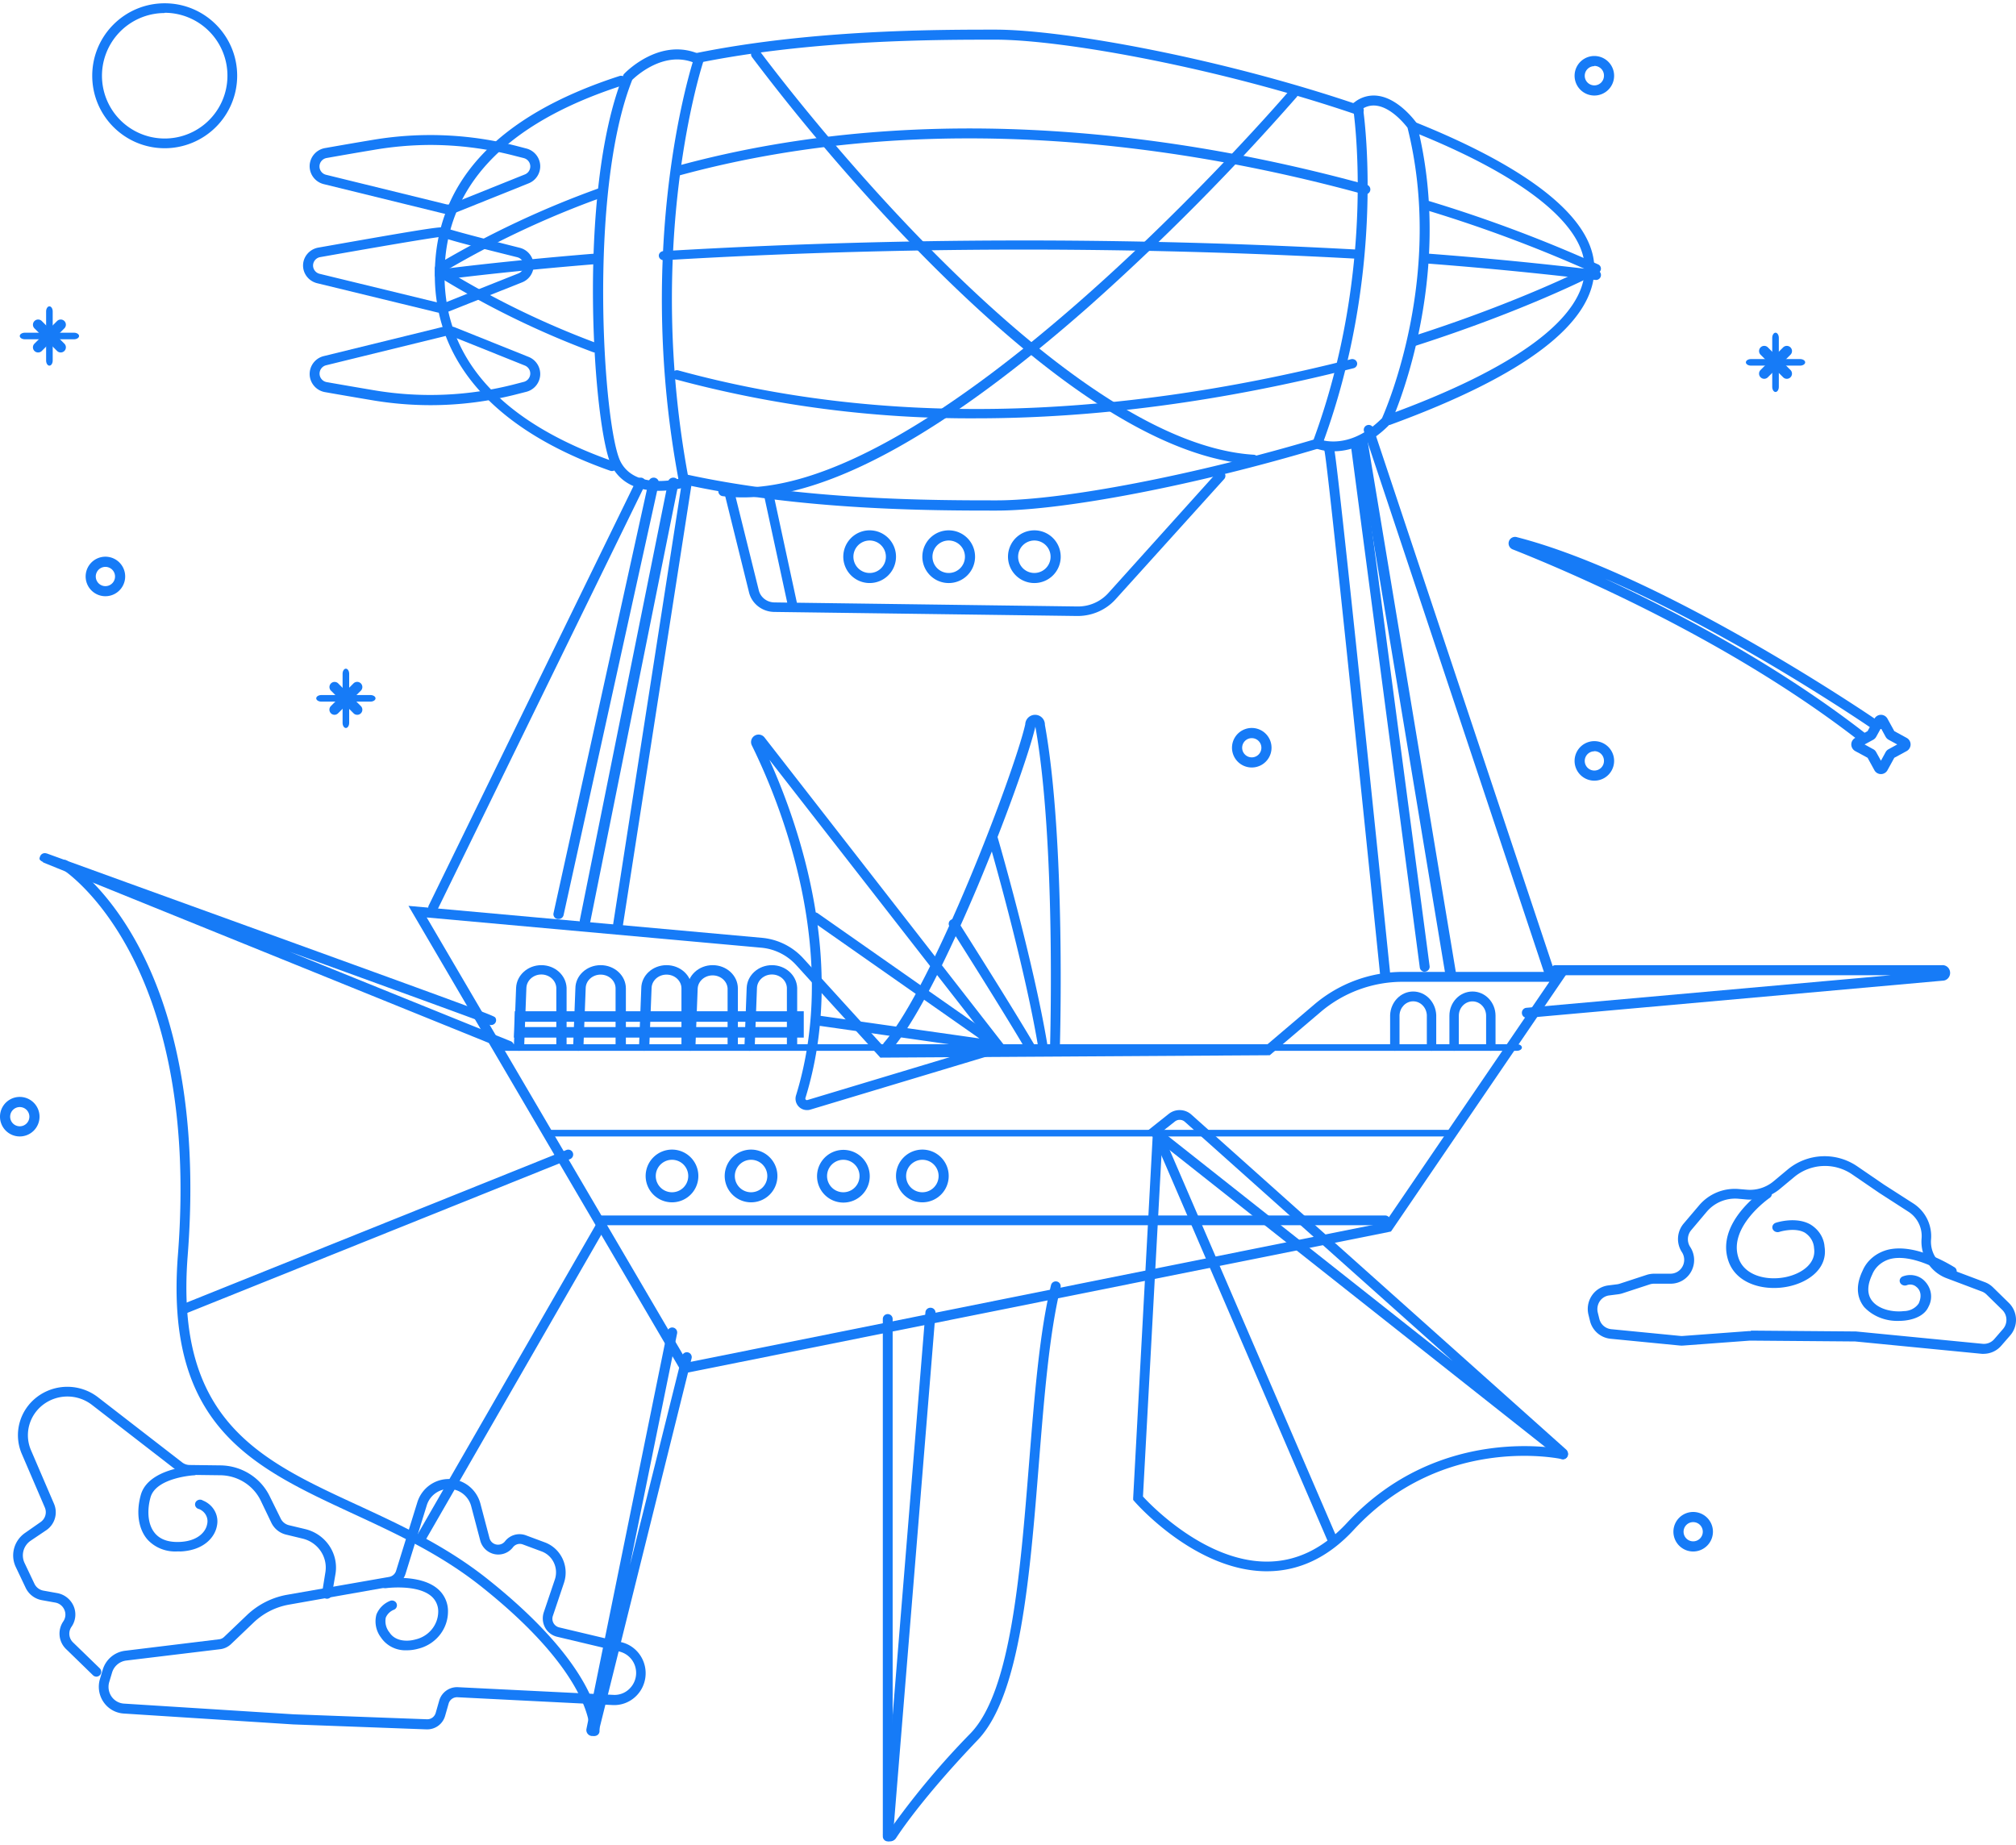 <svg width="306" height="280" fill="none" xmlns="http://www.w3.org/2000/svg"><path fill-rule="evenodd" clip-rule="evenodd" d="m103.345 208.047.268.453 107.228-21.51.291-.061L238 147.522h-25.118a20.756 20.756 0 0 0-13.405 4.958l-7.29 6.198-57.915.362-12.31-13.536a9.677 9.677 0 0 0-6.3-3.152L62 137.5l41.345 70.547Zm1.013-1.24L64.77 139.261l50.758 4.588a8.148 8.148 0 0 1 5.34 2.66l12.756 14.028 59.106-.363 7.708-6.553a19.25 19.25 0 0 1 12.466-4.595h22.274l-24.903 36.528-105.917 21.253Z" fill="#167BF7"/><path d="M230.251 159.5H76.749c-.413 0-.749-.224-.749-.5s.335-.5.75-.5H230.25c.414 0 .749.224.749.5s-.335.5-.749.5ZM220.253 172.5H83.747c-.413 0-.747-.224-.747-.5s.334-.5.747-.5h136.506c.413 0 .747.224.747.5s-.334.5-.747.5ZM63.737 234.5a.733.733 0 0 1-.711-.544.735.735 0 0 1 .074-.562L91.243 184.5h119.016a.74.74 0 0 1 .741.737.74.74 0 0 1-.741.737H92.102l-27.721 48.157a.742.742 0 0 1-.644.369ZM231.77 154.499a.749.749 0 0 1-.768-.733.753.753 0 0 1 .709-.794l55.304-4.943h-50.917a.752.752 0 0 1-.739-.764c0-.422.331-.764.739-.764h58.716c.628-.027 1.159.477 1.185 1.127.027.65-.461 1.199-1.089 1.226l-63.074 5.645h-.066Z" fill="#167BF7"/><path fill-rule="evenodd" clip-rule="evenodd" d="M121.087 167.797c.325.44.84.7 1.388.702.174.006.347-.017.514-.067L153 159.4l-36.963-47.468a1.145 1.145 0 0 0-1.5-.259 1.136 1.136 0 0 0-.425 1.457c4.267 8.66 13.48 31.189 6.714 53.137a1.721 1.721 0 0 0 .261 1.53Zm1.164-1.128c6.273-20.311-.828-41.047-5.461-51.336l33.681 43.234-27.922 8.407a.233.233 0 0 1-.239-.059.24.24 0 0 1-.059-.246Z" fill="#167BF7"/><path d="M134.749 159.496a.742.742 0 0 1-.492-.186.742.742 0 0 1-.075-1.048c7.454-8.599 19.759-40.943 21.436-48.309a1.494 1.494 0 0 1 2.265-1.237c.456.276.729.773.717 1.304 3.175 17.622 2.288 48.309 2.281 48.599a.744.744 0 0 1-.746.743.744.744 0 0 1-.745-.743c0-.305.894-30.821-2.236-48.309-1.006 4.266-4.748 14.649-8.743 24.17-2.982 7.06-8.609 19.68-13.066 24.808a.748.748 0 0 1-.596.208Z" fill="#167BF7"/><path d="M151.148 159.5h-.124l-26.875-3.828a.757.757 0 0 1-.632-.855.742.742 0 0 1 .829-.652l24.311 3.459-25.29-17.717a.758.758 0 0 1-.366-.689.754.754 0 0 1 .428-.651.713.713 0 0 1 .757.097l27.437 19.216a.896.896 0 0 1 .34.987.858.858 0 0 1-.815.625v.008ZM158.294 159.5a.722.722 0 0 1-.716-.608c-2.148-12.879-7.491-31.266-7.548-31.449a.736.736 0 0 1 .483-.912.715.715 0 0 1 .892.494c.057.183 5.428 18.659 7.584 31.618a.748.748 0 0 1-.12.55.723.723 0 0 1-.467.3l-.108.007ZM156.247 159.5a.76.76 0 0 1-.656-.364c-3.725-6.326-11.403-18.403-11.478-18.527a.703.703 0 0 1-.092-.552.723.723 0 0 1 .341-.451.769.769 0 0 1 1.033.24c.075.123 7.775 12.23 11.508 18.571a.712.712 0 0 1-.286.988.769.769 0 0 1-.37.095Z" fill="#167BF7"/><path fill-rule="evenodd" clip-rule="evenodd" d="M98.304 180.029A4 4 0 0 0 102 182.5a3.992 3.992 0 0 0 4-3.992 3.998 3.998 0 0 0-6.826-2.839 4 4 0 0 0-.87 4.36Zm1.232-1.521a2.465 2.465 0 1 1 4.93 0 2.465 2.465 0 0 1-4.93 0ZM110.304 180.029A4 4 0 0 0 114 182.5a3.992 3.992 0 0 0 4-3.992 3.998 3.998 0 0 0-6.826-2.839 4 4 0 0 0-.87 4.36Zm1.232-1.521a2.465 2.465 0 1 1 4.93 0 2.465 2.465 0 0 1-4.93 0ZM124.304 180.029a4 4 0 1 0 7.392-3.058 4 4 0 0 0-7.392 3.058Zm1.232-1.521a2.465 2.465 0 1 1 4.93 0 2.465 2.465 0 0 1-4.93 0ZM136.304 180.029A4 4 0 0 0 140 182.5a3.992 3.992 0 0 0 4-3.992 3.998 3.998 0 0 0-6.826-2.839 4 4 0 0 0-.87 4.36Zm1.232-1.521a2.465 2.465 0 1 1 4.93 0 2.465 2.465 0 0 1-4.93 0ZM153.304 86.029A4 4 0 0 0 157 88.5a3.992 3.992 0 0 0 4-3.992 4 4 0 1 0-7.696 1.521Zm1.232-1.521a2.464 2.464 0 1 1 4.928-.001 2.464 2.464 0 0 1-4.928 0ZM140.306 86.034a4 4 0 0 0 3.702 2.466A3.992 3.992 0 0 0 148 84.508a4 4 0 1 0-7.694 1.526Zm1.419-2.475a2.465 2.465 0 1 1 4.55 1.898 2.465 2.465 0 0 1-4.55-1.898ZM128.306 86.034a4 4 0 1 0 7.389-3.07 4 4 0 0 0-7.389 3.07Zm1.419-2.475a2.465 2.465 0 1 1 4.55 1.898 2.465 2.465 0 0 1-4.55-1.898Z" fill="#167BF7"/><path d="M78.781 159.5c-.431 0-.781-.327-.781-.73l.336-8.846c.093-1.915 1.78-3.424 3.832-3.424 2.051 0 3.74 1.509 3.832 3.424v8.641c0 .403-.35.73-.781.73-.432 0-.781-.327-.781-.73v-8.648c-.071-1.123-1.066-2.001-2.27-2.001s-2.199.878-2.27 2.001l-.335 8.853c0 .403-.35.73-.782.73ZM87.782 159.5c-.432 0-.782-.323-.782-.722l.336-8.741c0-1.953 1.716-3.537 3.832-3.537 2.116 0 3.832 1.584 3.832 3.537v8.539c0 .399-.35.722-.782.722-.432 0-.782-.323-.782-.722v-8.546c0-1.156-1.015-2.094-2.268-2.094-1.252 0-2.268.938-2.268 2.094l-.336 8.748c0 .399-.35.722-.782.722ZM97.782 159.5c-.432 0-.782-.323-.782-.722l.336-8.741c0-1.953 1.716-3.537 3.832-3.537 2.116 0 3.832 1.584 3.832 3.537v8.539c0 .399-.35.722-.782.722-.432 0-.782-.323-.782-.722v-8.546c0-1.156-1.015-2.094-2.268-2.094-1.252 0-2.268.938-2.268 2.094l-.344 8.748c0 .396-.345.718-.774.722Z" fill="#167BF7"/><path d="M104.781 159.5c-.431 0-.781-.323-.781-.722l.344-8.741c0-1.953 1.714-3.537 3.828-3.537s3.828 1.584 3.828 3.537v8.539c0 .399-.35.722-.781.722-.432 0-.781-.323-.781-.722v-8.546c-.071-1.111-1.066-1.978-2.27-1.978s-2.199.867-2.27 1.978l-.336 8.748c0 .399-.349.722-.781.722ZM113.781 159.5c-.431 0-.781-.327-.781-.73l.336-8.846c.092-1.915 1.781-3.424 3.832-3.424s3.739 1.509 3.832 3.424v8.641c0 .403-.35.73-.781.73-.432 0-.781-.327-.781-.73v-8.648c-.071-1.123-1.066-2.001-2.27-2.001s-2.199.878-2.27 2.001l-.336 8.853c0 .403-.349.73-.781.73ZM217.286 159.5c-.394 0-.713-.342-.713-.763v-4.658c-.065-1.174-.973-2.091-2.073-2.091s-2.008.917-2.073 2.091v4.658c0 .421-.319.763-.713.763-.395 0-.714-.342-.714-.763v-4.658c.085-2.002 1.627-3.579 3.5-3.579s3.415 1.577 3.5 3.579v4.658c0 .421-.319.763-.714.763ZM226.286 159.5c-.395 0-.715-.336-.715-.75v-4.575c0-1.201-.927-2.175-2.071-2.175-1.144 0-2.071.974-2.071 2.175v4.575c0 .414-.32.75-.715.75-.394 0-.714-.336-.714-.75v-4.575c0-2.03 1.567-3.675 3.5-3.675s3.5 1.645 3.5 3.675v4.575c0 .414-.32.75-.714.75Z" fill="#167BF7"/><path fill-rule="evenodd" clip-rule="evenodd" d="M78 157.5h44v-4H78.137l-.137 4Zm42.48-1.6h-40.9l.023-.8h40.877v.8Z" fill="#167BF7"/><path d="M77.284 159.5a.849.849 0 0 1-.295-.059L6.542 130.907v-.059c-.65-.322-.59-.49-.454-.863a.763.763 0 0 1 .953-.447h.045l12.202 4.427c55.682 20.157 55.697 20.179 55.909 20.523a.714.714 0 0 1-.111.883.776.776 0 0 1-.91.127c-.915-.395-15.28-5.619-30.241-11.041l33.598 13.594a.748.748 0 0 1 .41.397.712.712 0 0 1-.002.562.754.754 0 0 1-.657.49ZM89.957 263.499h-.2a.91.91 0 0 1-.742-1.06l12.275-60.331a.755.755 0 0 1 1.242-.42.757.757 0 0 1 .242.717l-7.154 35.149 7.918-31.76a.743.743 0 0 1 1.44.364l-14.1 56.659a.92.92 0 0 1-.921.682Z" fill="#167BF7"/><path d="M90.23 263.5h-.06a.742.742 0 0 1-.662-.824c0-.074.543-8.374-16.538-21.919-6.12-4.851-12.82-7.951-19.298-10.956-15.393-7.128-28.69-13.277-26.667-39.313 3.51-45.158-17.409-58.502-17.624-58.599a.741.741 0 1 1 .78-1.261c.893.549 21.9 13.953 18.324 60.008-1.941 25.013 10.924 30.962 25.812 37.83 6.559 3.034 13.34 6.179 19.595 11.127 17.847 14.16 17.104 22.883 17.104 23.246a.743.743 0 0 1-.766.661Z" fill="#167BF7"/><path d="M27.745 199.5a.744.744 0 0 1-.684-1.041.744.744 0 0 1 .408-.398l58.511-23.508a.746.746 0 0 1 .55 1.387l-58.51 23.508a.74.74 0 0 1-.275.052ZM135.067 279.5c-.109 0-.217-.015-.321-.045a1.08 1.08 0 0 1-.746-1.044v-78.207c0-.409.334-.741.746-.741s.746.332.746.741v76.934a120.79 120.79 0 0 1 11.851-14.069c6.086-6.361 7.496-23.999 8.861-41.051.82-10.219 1.588-19.867 3.334-26.983a.745.745 0 0 1 .895-.513.739.739 0 0 1 .551.868c-1.715 6.998-2.483 16.587-3.296 26.739-1.38 17.312-2.819 35.216-9.263 41.962-7.526 7.871-11.188 13.039-12.404 14.89-.202.33-.566.527-.954.519Z" fill="#167BF7"/><path d="M134.769 279.5h-.062a.75.75 0 0 1-.705-.794l6.463-79.521a.733.733 0 0 1 .267-.508.78.78 0 0 1 .561-.174.75.75 0 0 1 .705.793l-6.47 79.522a.758.758 0 0 1-.759.682Z" fill="#167BF7"/><path fill-rule="evenodd" clip-rule="evenodd" d="M236.631 221.29a.828.828 0 0 0 .524.187l-.022.022a.844.844 0 0 0 .561-1.495l-56.863-50.824a2.664 2.664 0 0 0-3.442-.097L174 171.776l62.631 49.514ZM220.5 206.6l-44.091-34.847 1.931-1.526a1.168 1.168 0 0 1 1.496.045L220.5 206.6Z" fill="#167BF7"/><path d="M192.303 238.5h-.268c-10.635-.171-19.47-10.173-19.842-10.604l-.193-.229v-.297l2.975-55.168a.744.744 0 0 1 1.487.081l-2.975 54.872c1.346 1.483 9.416 9.736 18.548 9.877 4.589.081 8.731-1.906 12.413-5.873 14.167-15.268 32.789-11.16 32.975-11.123a.74.74 0 1 1-.335 1.446c-.178-.037-17.982-3.944-31.555 10.678-3.874 4.219-8.337 6.34-13.23 6.34Z" fill="#167BF7"/><path d="M202.257 234.5a.74.74 0 0 1-.674-.448l-26.504-61.471a.75.75 0 0 1 .058-.767.738.738 0 0 1 1.296.17l26.505 61.471a.749.749 0 0 1-.681 1.045ZM92.868 71.5a.724.724 0 0 1-.242-.045C75.206 65.324 66 55.065 66 41.731c0-14.028 9.432-24.183 28.033-30.194a.737.737 0 0 1 .931.484.754.754 0 0 1-.476.946C76.56 18.755 67.473 28.44 67.473 41.738c0 12.806 8.626 22.35 25.651 28.31a.746.746 0 0 1 .495.831.736.736 0 0 1-.736.62h-.015ZM151.286 77.5c-9.572 0-29.495 0-47.681-4.029a.774.774 0 0 1 .322-1.512c18.021 3.991 37.84 3.991 47.359 3.991 10.112 0 30.14-3.862 48.685-9.395a.744.744 0 0 1 .779.137.76.76 0 0 1 .223.766.752.752 0 0 1-.583.54c-18.665 5.61-38.865 9.502-49.104 9.502ZM210.728 64.475a.731.731 0 0 1-.687-.496.743.743 0 0 1 .446-.941c19.663-7.151 30.05-14.821 30.05-22.284 0-6.669-9.319-14.08-26.254-20.823a.738.738 0 0 1-.402-.396.75.75 0 0 1 .383-.974.724.724 0 0 1 .561-.008C227.224 23.518 242 31.41 242 40.784c0 8.233-10.439 16.192-31.023 23.713a.722.722 0 0 1-.249-.022ZM206.265 17.477a.642.642 0 0 1-.241-.038c-20.631-7.063-44.566-11.417-54.911-11.417-9.01 0-27.779 0-45.212 3.54a.742.742 0 0 1-.564-.111.77.77 0 0 1-.21-1.057.748.748 0 0 1 .481-.324c17.583-3.57 36.443-3.57 45.505-3.57 10.465 0 34.618 4.407 55.392 11.523.34.125.544.478.485.84a.754.754 0 0 1-.725.637v-.023Z" fill="#167BF7"/><path d="M66.747 41.5a.75.75 0 0 1-.719-.534.723.723 0 0 1 .328-.82 141.923 141.923 0 0 1 24.588-11.584.77.77 0 0 1 .77.096.721.721 0 0 1 .273.708.74.74 0 0 1-.516.565 140.566 140.566 0 0 0-24.333 11.46.767.767 0 0 1-.39.109ZM207.144 29.471a.64.64 0 0 1-.203 0c-26.01-7.133-65.164-13.415-103.929-2.812a.754.754 0 0 1-.772-.15.736.736 0 0 1 .375-1.27c39.072-10.73 78.533-4.425 104.731 2.774a.748.748 0 0 1 .647.84.754.754 0 0 1-.849.64v-.022ZM242.255 41.5a.78.78 0 0 1-.33-.072 209.306 209.306 0 0 0-25.356-9.51.734.734 0 0 1-.548-.53.7.7 0 0 1 .238-.712.773.773 0 0 1 .767-.125 212.099 212.099 0 0 1 25.566 9.59.71.71 0 0 1 .388.806.744.744 0 0 1-.725.553Z" fill="#167BF7"/><path d="M214.85 52.491a.745.745 0 0 1-.842-.643.763.763 0 0 1 .622-.87c16.267-5.232 26.19-10.343 26.292-10.388a.712.712 0 0 1 .745.032c.223.15.35.415.331.69a.757.757 0 0 1-.424.633c-.095.045-10.135 5.209-26.512 10.478a.72.72 0 0 1-.212.068ZM148.146 63.498a171.93 171.93 0 0 1-45.61-5.917c-.392-.11-.619-.497-.508-.87a.716.716 0 0 1 .356-.427.782.782 0 0 1 .57-.062c30.399 8.337 64.747 7.785 102.081-1.69a.776.776 0 0 1 .74.169c.195.18.271.448.198.697a.732.732 0 0 1-.55.499c-19.98 5.067-39.125 7.6-57.277 7.6ZM90.26 53.5a.634.634 0 0 1-.256-.052 133.003 133.003 0 0 1-23.65-11.583.74.74 0 0 1-.25-1.011.733.733 0 0 1 1.012-.244A131.99 131.99 0 0 0 90.517 52.07a.739.739 0 0 1-.257 1.431Z" fill="#167BF7"/><path d="M242.242 42.491h-.113a605.278 605.278 0 0 0-25.433-2.484.754.754 0 0 1 .112-1.505 593.069 593.069 0 0 1 25.486 2.491.754.754 0 0 1-.09 1.506l.038-.008ZM100.774 39.5c-.413.013-.759-.286-.774-.668-.014-.383.309-.703.722-.717a925.738 925.738 0 0 1 105.574-.214c.413.023.727.351.703.733-.025.383-.38.674-.793.651a922.487 922.487 0 0 0-105.387.215h-.045ZM66.78 42.498c-.404.029-.752-.306-.778-.747-.027-.441.28-.822.683-.851.088 0 8.776-1.19 23.527-2.398a.713.713 0 0 1 .66.348.865.865 0 0 1 .055.8.737.737 0 0 1-.606.45c-14.728 1.2-23.402 2.398-23.453 2.398h-.088ZM163.584 93.5h-.106l-45.992-.616c-1.801-.035-3.354-1.238-3.785-2.932l-3.679-14.853a.713.713 0 0 1 .089-.557.757.757 0 0 1 .471-.33.758.758 0 0 1 .908.542l3.687 14.86c.265 1.057 1.233 1.807 2.355 1.826l45.984.616h.091a6.194 6.194 0 0 0 4.61-2.024l16.459-18.284a.775.775 0 0 1 1.068-.066c.313.268.343.73.068 1.034l-16.474 18.24c-1.448 1.614-3.546 2.542-5.754 2.544Z" fill="#167BF7"/><path d="M120.289 92.5a.707.707 0 0 1-.7-.573l-3.572-16.513c-.085-.406.159-.807.546-.896.387-.09.769.167.855.573l3.564 16.512a.764.764 0 0 1-.091.558.7.7 0 0 1-.441.324l-.161.015Z" fill="#167BF7"/><path fill-rule="evenodd" clip-rule="evenodd" d="M199.663 68.043a7.735 7.735 0 0 0 2.756.456c2.139 0 5.272-.733 8.541-4.103l.09-.09.053-.111c.098-.187 9.972-21.67 3.954-45.336v-.134l-.083-.112a.596.596 0 0 0-.009-.012c-.193-.264-2.606-3.547-5.684-4.038a4.699 4.699 0 0 0-3.631.911l-.369.27.076.448c.037.239 3.788 24.3-6.108 50.902l-.249.665.663.284Zm10.107-4.566c-3.871 3.894-7.403 3.692-8.857 3.385h.023c8.939-24.599 6.454-46.904 5.957-50.401a3.124 3.124 0 0 1 2.124-.404c2.237.344 4.21 2.795 4.624 3.333 5.558 22.156-3.118 42.391-3.871 44.087ZM92.855 70.767c1.586 2.986 4.636 3.733 7.163 3.733a15.59 15.59 0 0 0 4.053-.56l.652-.194-.129-.664c-6.913-36.27 2.102-63.572 2.194-63.84l.212-.627-.6-.284c-6.071-2.875-11.413 2.613-11.64 2.852l-.1.104-.052.127c-7.202 17.873-4.478 54.127-1.753 59.353Zm1.35-.664c-2.58-4.905-5.069-40.808 1.76-57.98.669-.65 4.721-4.322 9.183-2.68-1.328 4.375-8.362 30.035-2.178 63.243-1.806.403-6.837 1.082-8.765-2.583Z" fill="#167BF7"/><path d="M112.738 75.5c-1.032 0-2.063-.064-3.087-.193a.75.75 0 0 1 .192-1.486c30.805 3.967 85.306-59.4 85.854-60.061a.739.739 0 0 1 1.044-.082.744.744 0 0 1 .081 1.048 360.714 360.714 0 0 1-31.493 31.746C143.462 65.755 125.793 75.5 112.738 75.5Z" fill="#167BF7"/><path d="M190.206 70.492h-.045c-13.358-.842-30.184-11.494-50.126-31.728a312.584 312.584 0 0 1-25.89-30.087.73.73 0 0 1 .164-1.034.758.758 0 0 1 1.049.162c.435.598 43.863 59.26 74.915 61.217a.744.744 0 0 1 .727.761.746.746 0 0 1-.772.717l-.022-.008Z" fill="#167BF7"/><path fill-rule="evenodd" clip-rule="evenodd" d="M66.353 47.419c.225.053.455.08.686.081a2.953 2.953 0 0 0 1.062-.214l11.149-4.428a2.77 2.77 0 0 0 1.745-2.735 2.788 2.788 0 0 0-2.076-2.504c-8.784-2.214-10.78-2.826-11.21-2.996-.391-.325-1.408-.214-19.344 2.952-1.323.214-2.31 1.309-2.363 2.62-.053 1.313.843 2.48 2.144 2.796l18.207 4.428Zm-17.762-8.39c14.621-2.583 17.793-3.033 18.425-3.085 1.093.494 4.008 1.232 11.488 3.1.557.138.959.612.997 1.173a1.297 1.297 0 0 1-.831 1.291l-11.134 4.428a1.36 1.36 0 0 1-.821.051L48.508 41.56a1.303 1.303 0 0 1-.99-1.298 1.307 1.307 0 0 1 1.073-1.233ZM67.35 32.418c.224.053.454.08.684.082.361.005.72-.06 1.055-.194l11.129-4.468a2.79 2.79 0 0 0 1.776-2.775 2.8 2.8 0 0 0-2.122-2.526l-1.198-.313a52.585 52.585 0 0 0-22.153-.983c-2.387.395-4.88.827-7.19 1.236A2.81 2.81 0 0 0 47 25.141a2.805 2.805 0 0 0 2.149 2.81l18.2 4.467Zm-10.58-9.673a51.69 51.69 0 0 1 8.539-.744 51.27 51.27 0 0 1 12.981 1.69l1.205.305c.556.142.956.62.992 1.187a1.31 1.31 0 0 1-.834 1.3l-11.129 4.468a1.263 1.263 0 0 1-.813.052l-18.2-4.468a1.306 1.306 0 0 1-1.017-1.31c.02-.62.48-1.141 1.1-1.244 2.311-.41 4.796-.841 7.176-1.236ZM56.523 60.756c2.905.491 5.848.74 8.796.744 4.51.001 9-.577 13.36-1.72l1.197-.305a2.807 2.807 0 0 0 2.118-2.529 2.797 2.797 0 0 0-1.771-2.777l-11.131-4.466a2.84 2.84 0 0 0-1.74-.12L49.15 54.05a2.804 2.804 0 0 0-2.148 2.807 2.81 2.81 0 0 0 2.328 2.663c2.313.41 4.805.834 7.193 1.236Zm11.19-9.78c.109-.012.217-.012.325 0 .164-.018.33-.003.49.044l11.138 4.466c.526.214.856.736.819 1.298a1.314 1.314 0 0 1-.985 1.18l-1.205.313a51.229 51.229 0 0 1-21.524.96c-2.38-.402-4.865-.826-7.177-1.235a1.315 1.315 0 0 1-1.088-1.247 1.312 1.312 0 0 1 1.005-1.314l18.203-4.465Z" fill="#167BF7"/><path d="M210.233 148.5a.756.756 0 0 1-.763-.666c-2.724-26.682-7.966-77.587-8.431-79.364a.734.734 0 0 1 .457-.925.785.785 0 0 1 .592.028.748.748 0 0 1 .393.43c.488 1.289 7.18 66.579 8.516 79.653a.748.748 0 0 1-.687.807l-.077.037ZM216.241 147.5a.74.74 0 0 1-.738-.648l-10.496-79.5a.75.75 0 0 1 .638-.845.746.746 0 0 1 .838.644l10.511 79.493a.744.744 0 0 1-.635.834l-.118.022Z" fill="#167BF7"/><path d="M220.188 148.5c-.404.004-.75-.264-.811-.629l-13.368-80.519a.693.693 0 0 1 .149-.55.826.826 0 0 1 .532-.294c.213-.03.43.02.604.136a.733.733 0 0 1 .32.486l13.377 80.519a.694.694 0 0 1-.149.551.832.832 0 0 1-.532.293l-.122.007ZM93.734 141.5h-.11a.747.747 0 0 1-.615-.853l10.501-67.51a.755.755 0 0 1 .472-.587.744.744 0 0 1 .741.12c.208.17.31.44.268.707L94.482 140.88a.742.742 0 0 1-.748.621ZM88.81 140.5h-.153a.814.814 0 0 1-.517-.312.704.704 0 0 1-.126-.561l13.397-66.518c.081-.403.498-.67.933-.597.434.075.721.462.643.865l-13.389 66.526c-.076.348-.406.597-.788.597ZM84.765 139.495a.616.616 0 0 1-.16 0 .741.741 0 0 1-.59-.873L98.456 73.1a.765.765 0 0 1 .52-.562.8.8 0 0 1 .765.155c.208.18.301.454.243.718l-14.446 65.514a.762.762 0 0 1-.772.57ZM65.728 138.5a.767.767 0 0 1-.33-.074.74.74 0 0 1-.315-.996l31.5-64.529a.753.753 0 0 1 .993-.327.74.74 0 0 1 .358.974l-31.53 64.528a.751.751 0 0 1-.676.424Z" fill="#167BF7"/><path d="M235.209 148.5a.751.751 0 0 1-.714-.514l-27.456-82.503a.741.741 0 0 1 .481-.946.753.753 0 0 1 .947.477l27.494 82.502a.741.741 0 0 1-.481.946.858.858 0 0 1-.271.038Z" fill="#167BF7"/><path fill-rule="evenodd" clip-rule="evenodd" d="M300.802 205.494c.116.008.231.008.347 0a3.536 3.536 0 0 0 2.624-1.243l1.342-1.542a3.607 3.607 0 0 0-.199-4.944l-2.403-2.354a3.542 3.542 0 0 0-1.232-.789l-5.367-2.018a4.419 4.419 0 0 1-2.809-4.468 5.907 5.907 0 0 0-2.691-5.466l-4.423-2.838-4.114-2.815a8.777 8.777 0 0 0-10.521.492l-2.16 1.802a5.59 5.59 0 0 1-4.055 1.273l-1.253-.104a7.09 7.09 0 0 0-5.987 2.48l-2.352 2.77a3.633 3.633 0 0 0-.258 4.334c.422.645.46 1.471.1 2.153a2.081 2.081 0 0 1-1.825 1.117h-2.47a3.898 3.898 0 0 0-1.135.171l-4.136 1.355a2.213 2.213 0 0 1-.376.082l-1.342.171a3.527 3.527 0 0 0-2.477 1.527 3.637 3.637 0 0 0-.531 2.889l.236.954a3.572 3.572 0 0 0 3.111 2.725l10.521 1.028c.198.019.398.019.597 0l10.041-.745h.163l15.622.127h.184l19.228 1.876Zm-19.419-3.395-15.623-.127.008.067h-.288l-10.034.745a1.903 1.903 0 0 1-.354 0l-10.521-1.028a2.07 2.07 0 0 1-1.821-1.594l-.236-.96a2.18 2.18 0 0 1 .31-1.691 2.043 2.043 0 0 1 1.474-.886l1.342-.171c.22-.031.437-.081.649-.149l4.136-1.355c.215-.067.439-.099.664-.097h2.506a3.549 3.549 0 0 0 3.131-1.901 3.618 3.618 0 0 0-.182-3.684 2.134 2.134 0 0 1 .155-2.54l2.367-2.807a5.657 5.657 0 0 1 4.755-1.966l1.246.111a7.03 7.03 0 0 0 5.117-1.616l2.167-1.802a7.315 7.315 0 0 1 8.752-.409l4.136 2.829 4.423 2.853a4.392 4.392 0 0 1 2.006 4.081c-.21 2.629 1.33 5.081 3.774 6.009l5.331 2.011c.275.095.527.25.737.454l2.404 2.353c.795.781.846 2.053.117 2.897l-1.341 1.549a2.075 2.075 0 0 1-1.762.7l-19.236-1.876h-.309Z" fill="#167BF7"/><path d="M288.199 200.496c-2.013.065-3.947-.711-5.248-2.105-.796-1.002-1.551-2.768-.239-5.501.635-1.519 2.009-2.687 3.722-3.164 3.722-.981 8.342 1.485 10.163 2.595a.732.732 0 0 1 .378.446.664.664 0 0 1-.091.556c-.221.332-.691.447-1.066.26l-.111-.065c-1.273-.779-5.67-3.244-8.828-2.408-1.258.359-2.259 1.231-2.704 2.357-.795 1.658-.795 3.057.04 4.059 1.074 1.283 3.181 1.673 4.772 1.485.924-.011 1.776-.456 2.25-1.175.645-1.442 0-2.228-.342-2.487a1.408 1.408 0 0 0-1.399-.296c-.391.178-.867.037-1.066-.317a.663.663 0 0 1-.049-.553.75.75 0 0 1 .399-.42c1.077-.436 2.339-.23 3.181.519 1.193 1.075 1.494 2.721.748 4.088-.485 1.103-1.766 1.852-3.523 2.069a8.556 8.556 0 0 1-.987.057ZM269.246 195.5c-2.982 0-5.94-1.27-6.899-4.104-1.959-5.749 5.005-10.551 5.303-10.749.356-.243.861-.178 1.128.147.267.324.195.784-.161 1.028-.065.044-6.351 4.405-4.731 9.141.903 2.665 4.272 3.472 7.125 2.892 2.417-.492 4.698-2.048 4.336-4.405-.047-.943-.571-1.814-1.419-2.357-1.523-.837-3.82-.117-3.836-.11a.877.877 0 0 1-.618-.028.764.764 0 0 1-.414-.42c-.146-.379.07-.794.484-.932.121-.044 3.022-.977 5.214.235 1.277.758 2.086 2.021 2.184 3.406.508 3.29-2.418 5.412-5.585 6.05-.693.139-1.401.208-2.111.206Z" fill="#167BF7"/><path fill-rule="evenodd" clip-rule="evenodd" d="M64.74 262.5h.112a2.816 2.816 0 0 0 2.713-2.059l.527-1.841a1.328 1.328 0 0 1 1.357-.976l23.584 1.187c2.45.099 4.577-1.698 4.92-4.159.342-2.461-1.21-4.785-3.593-5.376l-9.482-2.254a1.35 1.35 0 0 1-.957-1.758l1.683-5.004c.832-2.502-.449-5.221-2.891-6.138l-2.884-1.075a2.787 2.787 0 0 0-3.174.902 1.342 1.342 0 0 1-2.357-.481l-1.372-5.207c-.57-2.178-2.492-3.711-4.715-3.76-2.223-.049-4.21 1.399-4.872 3.55l-3.217 10.376a1.353 1.353 0 0 1-1.053.931l-15.459 2.705a11.813 11.813 0 0 0-6.154 3.118l-3.447 3.291a1.293 1.293 0 0 1-.742.353l-14.302 1.744a4.047 4.047 0 0 0-3.366 2.862l-.422 1.405a4.119 4.119 0 0 0 .54 3.517 4.01 4.01 0 0 0 3.063 1.743l25.742 1.653 20.219.751Zm-47.806-4.974a2.598 2.598 0 0 1-.341-2.254l.422-1.405a2.576 2.576 0 0 1 2.128-1.811l14.302-1.728a2.884 2.884 0 0 0 1.602-.751l3.44-3.284a10.371 10.371 0 0 1 5.375-2.727l15.474-2.735a2.83 2.83 0 0 0 2.224-1.961l3.218-10.376a3.518 3.518 0 0 1 3.429-2.49 3.523 3.523 0 0 1 3.318 2.64l1.371 5.2a2.847 2.847 0 0 0 2.17 2.06 2.81 2.81 0 0 0 2.79-1.039 1.31 1.31 0 0 1 1.483-.443l2.892 1.075c1.682.638 2.563 2.511 1.994 4.237l-1.69 5.004a2.943 2.943 0 0 0 .2 2.307 2.82 2.82 0 0 0 1.824 1.397l9.483 2.254a3.307 3.307 0 0 1 2.404 2.382 3.358 3.358 0 0 1-.921 3.276 3.201 3.201 0 0 1-2.425.909l-23.584-1.165a2.814 2.814 0 0 0-2.855 2.052l-.526 1.84c-.168.6-.72 1.004-1.335.977l-20.204-.751-25.727-1.623a2.506 2.506 0 0 1-1.935-1.067Z" fill="#167BF7"/><path d="M61.712 250.496c-1.554.063-3.028-.672-3.88-1.935a4.038 4.038 0 0 1-.69-3.514 3.746 3.746 0 0 1 2.09-2.06.773.773 0 0 1 .574.017.721.721 0 0 1-.034 1.344c-.55.223-.987.65-1.214 1.186-.162.796.043 1.62.562 2.256.869 1.353 2.667 1.418 3.94 1.062 1.977-.457 3.393-2.145 3.453-4.118a3.03 3.03 0 0 0-1.078-2.474c-2.165-1.819-6.81-1.201-6.862-1.193a.753.753 0 0 1-.854-.626.74.74 0 0 1 .644-.83c.218 0 5.364-.727 8.046 1.536a4.437 4.437 0 0 1 1.588 3.565c-.045 2.635-1.907 4.913-4.54 5.551a6.426 6.426 0 0 1-1.745.233ZM14.64 254.5a.757.757 0 0 1-.524-.213l-4.1-3.988a3.27 3.27 0 0 1-.412-4.186 1.797 1.797 0 0 0 .172-1.748 1.846 1.846 0 0 0-1.372-1.109l-2.046-.367a3.387 3.387 0 0 1-2.451-1.851l-1.5-3.158c-.886-1.844-.288-4.046 1.417-5.214l2.332-1.63c.716-.495.987-1.41.652-2.203l-3.47-8.079c-1.365-3.096-.401-6.704 2.335-8.749a7.618 7.618 0 0 1 9.23.105l12.743 9.863c.323.25.72.39 1.132.397l4.647.059c3.2.023 6.109 1.83 7.496 4.656l1.701 3.444c.246.492.702.853 1.245.984l2.488.595c3.075.759 5.056 3.686 4.573 6.757l-.547 3.18a.757.757 0 0 1-.87.616.745.745 0 0 1-.63-.851l.51-3.173c.366-2.315-1.129-4.521-3.448-5.089l-2.489-.603a3.351 3.351 0 0 1-2.248-1.77l-1.642-3.422c-1.134-2.318-3.515-3.802-6.139-3.826l-4.647-.059a3.458 3.458 0 0 1-2.047-.734l-12.742-9.863a6.094 6.094 0 0 0-7.393-.092c-2.193 1.639-2.962 4.531-1.865 7.01l3.47 8.078a3.28 3.28 0 0 1-1.168 3.995l-2.377 1.601a2.692 2.692 0 0 0-.922 3.393l1.5 3.158c.26.537.767.919 1.364 1.028l2.054.368a3.366 3.366 0 0 1 2.525 1.985 3.255 3.255 0 0 1-.337 3.155c-.5.734-.403 1.711.233 2.336l4.077 3.958c.291.287.291.749 0 1.036a.758.758 0 0 1-.51.22Z" fill="#167BF7"/><path d="M26.925 235.49c-1.738.102-3.426-.574-4.558-1.826-1.36-1.581-1.732-4.104-.995-6.749 1.124-4.004 7.726-4.399 8-4.414a.79.79 0 0 1 .55.18.705.705 0 0 1 .255.496c.021.395-.297.732-.714.755-.061 0-5.782.352-6.617 3.356-.479 1.697-.547 4.026.698 5.47.806.935 2.06 1.373 3.8 1.287 2.68-.136 3.881-1.524 4.094-2.681.236-.948-.28-1.919-1.223-2.307a.74.74 0 0 1-.597-.571.701.701 0 0 1 .334-.737.794.794 0 0 1 .848.014c1.595.65 2.482 2.275 2.12 3.881-.312 1.668-1.946 3.681-5.516 3.853-.167-.007-.327-.007-.479-.007Z" fill="#167BF7"/><path fill-rule="evenodd" clip-rule="evenodd" d="M284.506 116.906c.198.365.579.592.994.594.415-.002.796-.229.994-.594l1.033-1.883 1.886-1.023c.361-.204.585-.586.587-1 0-.413-.225-.793-.587-.992l-1.886-1.031-1.033-1.883a1.136 1.136 0 0 0-.994-.594 1.152 1.152 0 0 0-.994.594l-1.033 1.883-1.886 1.031A1.132 1.132 0 0 0 281 113c.002.414.226.796.587 1l1.886 1.023 1.033 1.883Zm-.18-3.187-1.307-.719 1.307-.711a1.15 1.15 0 0 0 .454-.453l.72-1.305.712 1.305c.105.191.263.348.454.453l1.307.711-1.307.719c-.192.1-.35.255-.454.445l-.712 1.305-.72-1.297a1.051 1.051 0 0 0-.454-.453Z" fill="#167BF7"/><path d="M282.509 112.5a.741.741 0 0 1-.45-.155c-19.35-15.017-43.091-25.24-52.397-28.933a.982.982 0 0 1 .606-1.87c22.397 5.77 54.101 27.42 54.418 27.634a.74.74 0 0 1-.834 1.219c-.258-.177-20.715-14.145-40.234-22.559 11.313 5.274 26.309 13.222 39.341 23.342a.74.74 0 0 1-.45 1.322Z" fill="#167BF7"/><path fill-rule="evenodd" clip-rule="evenodd" d="M14 11.512c.007 6.07 4.93 10.988 11 10.988a11.008 11.008 0 0 0 11-11.037C35.98 5.393 31.046.486 24.975.5 18.905.514 13.993 5.442 14 11.512Zm2.199-3.648a9.523 9.523 0 0 1 8.8-5.886V1.94a9.537 9.537 0 0 1 9.523 9.522A9.522 9.522 0 1 1 16.2 7.865Z" fill="#167BF7"/><path d="M269.5 59.5c-.276 0-.5-.35-.5-.782v-7.436c0-.432.224-.782.5-.782s.5.35.5.782v7.436c0 .432-.224.782-.5.782Z" fill="#167BF7"/><path d="M273.217 55.5h-7.434c-.433 0-.783-.224-.783-.5s.35-.5.783-.5h7.434c.433 0 .783.224.783.5s-.35.5-.783.5Z" fill="#167BF7"/><path d="M267.778 57.5a.786.786 0 0 1-.55-.235.785.785 0 0 1 0-1.106l3.425-3.428a.79.79 0 0 1 1.116 0 .787.787 0 0 1 0 1.114l-3.433 3.42a.787.787 0 0 1-.558.235Z" fill="#167BF7"/><path d="M271.211 57.5a.783.783 0 0 1-.557-.236l-3.422-3.421a.787.787 0 0 1 0-1.115.785.785 0 0 1 1.107 0l3.429 3.43a.786.786 0 0 1-.557 1.342ZM52.5 110.5c-.276 0-.5-.35-.5-.783v-7.434c0-.433.224-.783.5-.783s.5.35.5.783v7.434c0 .433-.224.783-.5.783Z" fill="#167BF7"/><path d="M56.217 106.5h-7.434c-.433 0-.783-.224-.783-.5s.35-.5.783-.5h7.434c.433 0 .783.224.783.5s-.35.5-.783.5Z" fill="#167BF7"/><path d="M50.787 108.5a.787.787 0 0 1-.558-.228.784.784 0 0 1 0-1.107l3.426-3.433a.789.789 0 0 1 1.116 0 .786.786 0 0 1 0 1.108l-3.434 3.409a.789.789 0 0 1-.55.251Z" fill="#167BF7"/><path d="M54.22 108.5a.779.779 0 0 1-.552-.226l-3.396-3.404a.778.778 0 1 1 1.098-1.098l3.404 3.404a.779.779 0 0 1 0 1.098.779.779 0 0 1-.553.226ZM7.5 55.5c-.276 0-.5-.35-.5-.783v-7.434c0-.28.095-.538.25-.678a.35.35 0 0 1 .5 0c.155.14.25.398.25.678v7.434c0 .433-.224.783-.5.783Z" fill="#167BF7"/><path d="M11.218 51.5H3.782C3.35 51.5 3 51.276 3 51s.35-.5.782-.5h7.436c.432 0 .782.224.782.5s-.35.5-.782.5Z" fill="#167BF7"/><path d="M5.787 53.5a.786.786 0 0 1-.558-.228.786.786 0 0 1 0-1.108l3.434-3.435a.786.786 0 0 1 1.108 0 .786.786 0 0 1 0 1.108l-3.426 3.435a.786.786 0 0 1-.558.228Z" fill="#167BF7"/><path d="M9.221 53.5a.786.786 0 0 1-.558-.228L5.23 49.84a.785.785 0 1 1 1.116-1.108l3.426 3.433a.785.785 0 0 1 0 1.107.786.786 0 0 1-.55.228Z" fill="#167BF7"/><path fill-rule="evenodd" clip-rule="evenodd" d="M239 115.495a3 3 0 1 0 6 .005 3 3 0 0 0-6-.005Zm1.542.01a1.459 1.459 0 0 1 1.45-1.463v-.023a1.456 1.456 0 0 1 1.466 1.481 1.458 1.458 0 0 1-2.916.005ZM187 113.495a3 3 0 1 0 6 .005 3 3 0 0 0-6-.005Zm1.542.01a1.459 1.459 0 1 1 2.918-.008 1.459 1.459 0 0 1-2.918.008ZM0 169.495a3 3 0 1 0 6 .01 3 3 0 0 0-6-.01Zm1.542.01a1.458 1.458 0 1 1 2.917-.01 1.458 1.458 0 0 1-2.917.01ZM13.23 88.652a3 3 0 1 0 5.54-2.304 3 3 0 0 0-5.54 2.304Zm1.422-1.709a1.461 1.461 0 1 1 2.696 1.13 1.461 1.461 0 0 1-2.696-1.13ZM239 11.495a3 3 0 1 0 6 .01 3 3 0 0 0-6-.01Zm1.542.01a1.458 1.458 0 0 1 1.45-1.463v-.038a1.458 1.458 0 0 1 1.466 1.496 1.457 1.457 0 0 1-2.916.005ZM254 232.5a3 3 0 0 0 3 3 3.008 3.008 0 0 0 3-3 3 3 0 1 0-6 0Zm1.542 0a1.458 1.458 0 1 1 2.917 0 1.458 1.458 0 0 1-2.917 0Z" fill="#167BF7"/></svg>